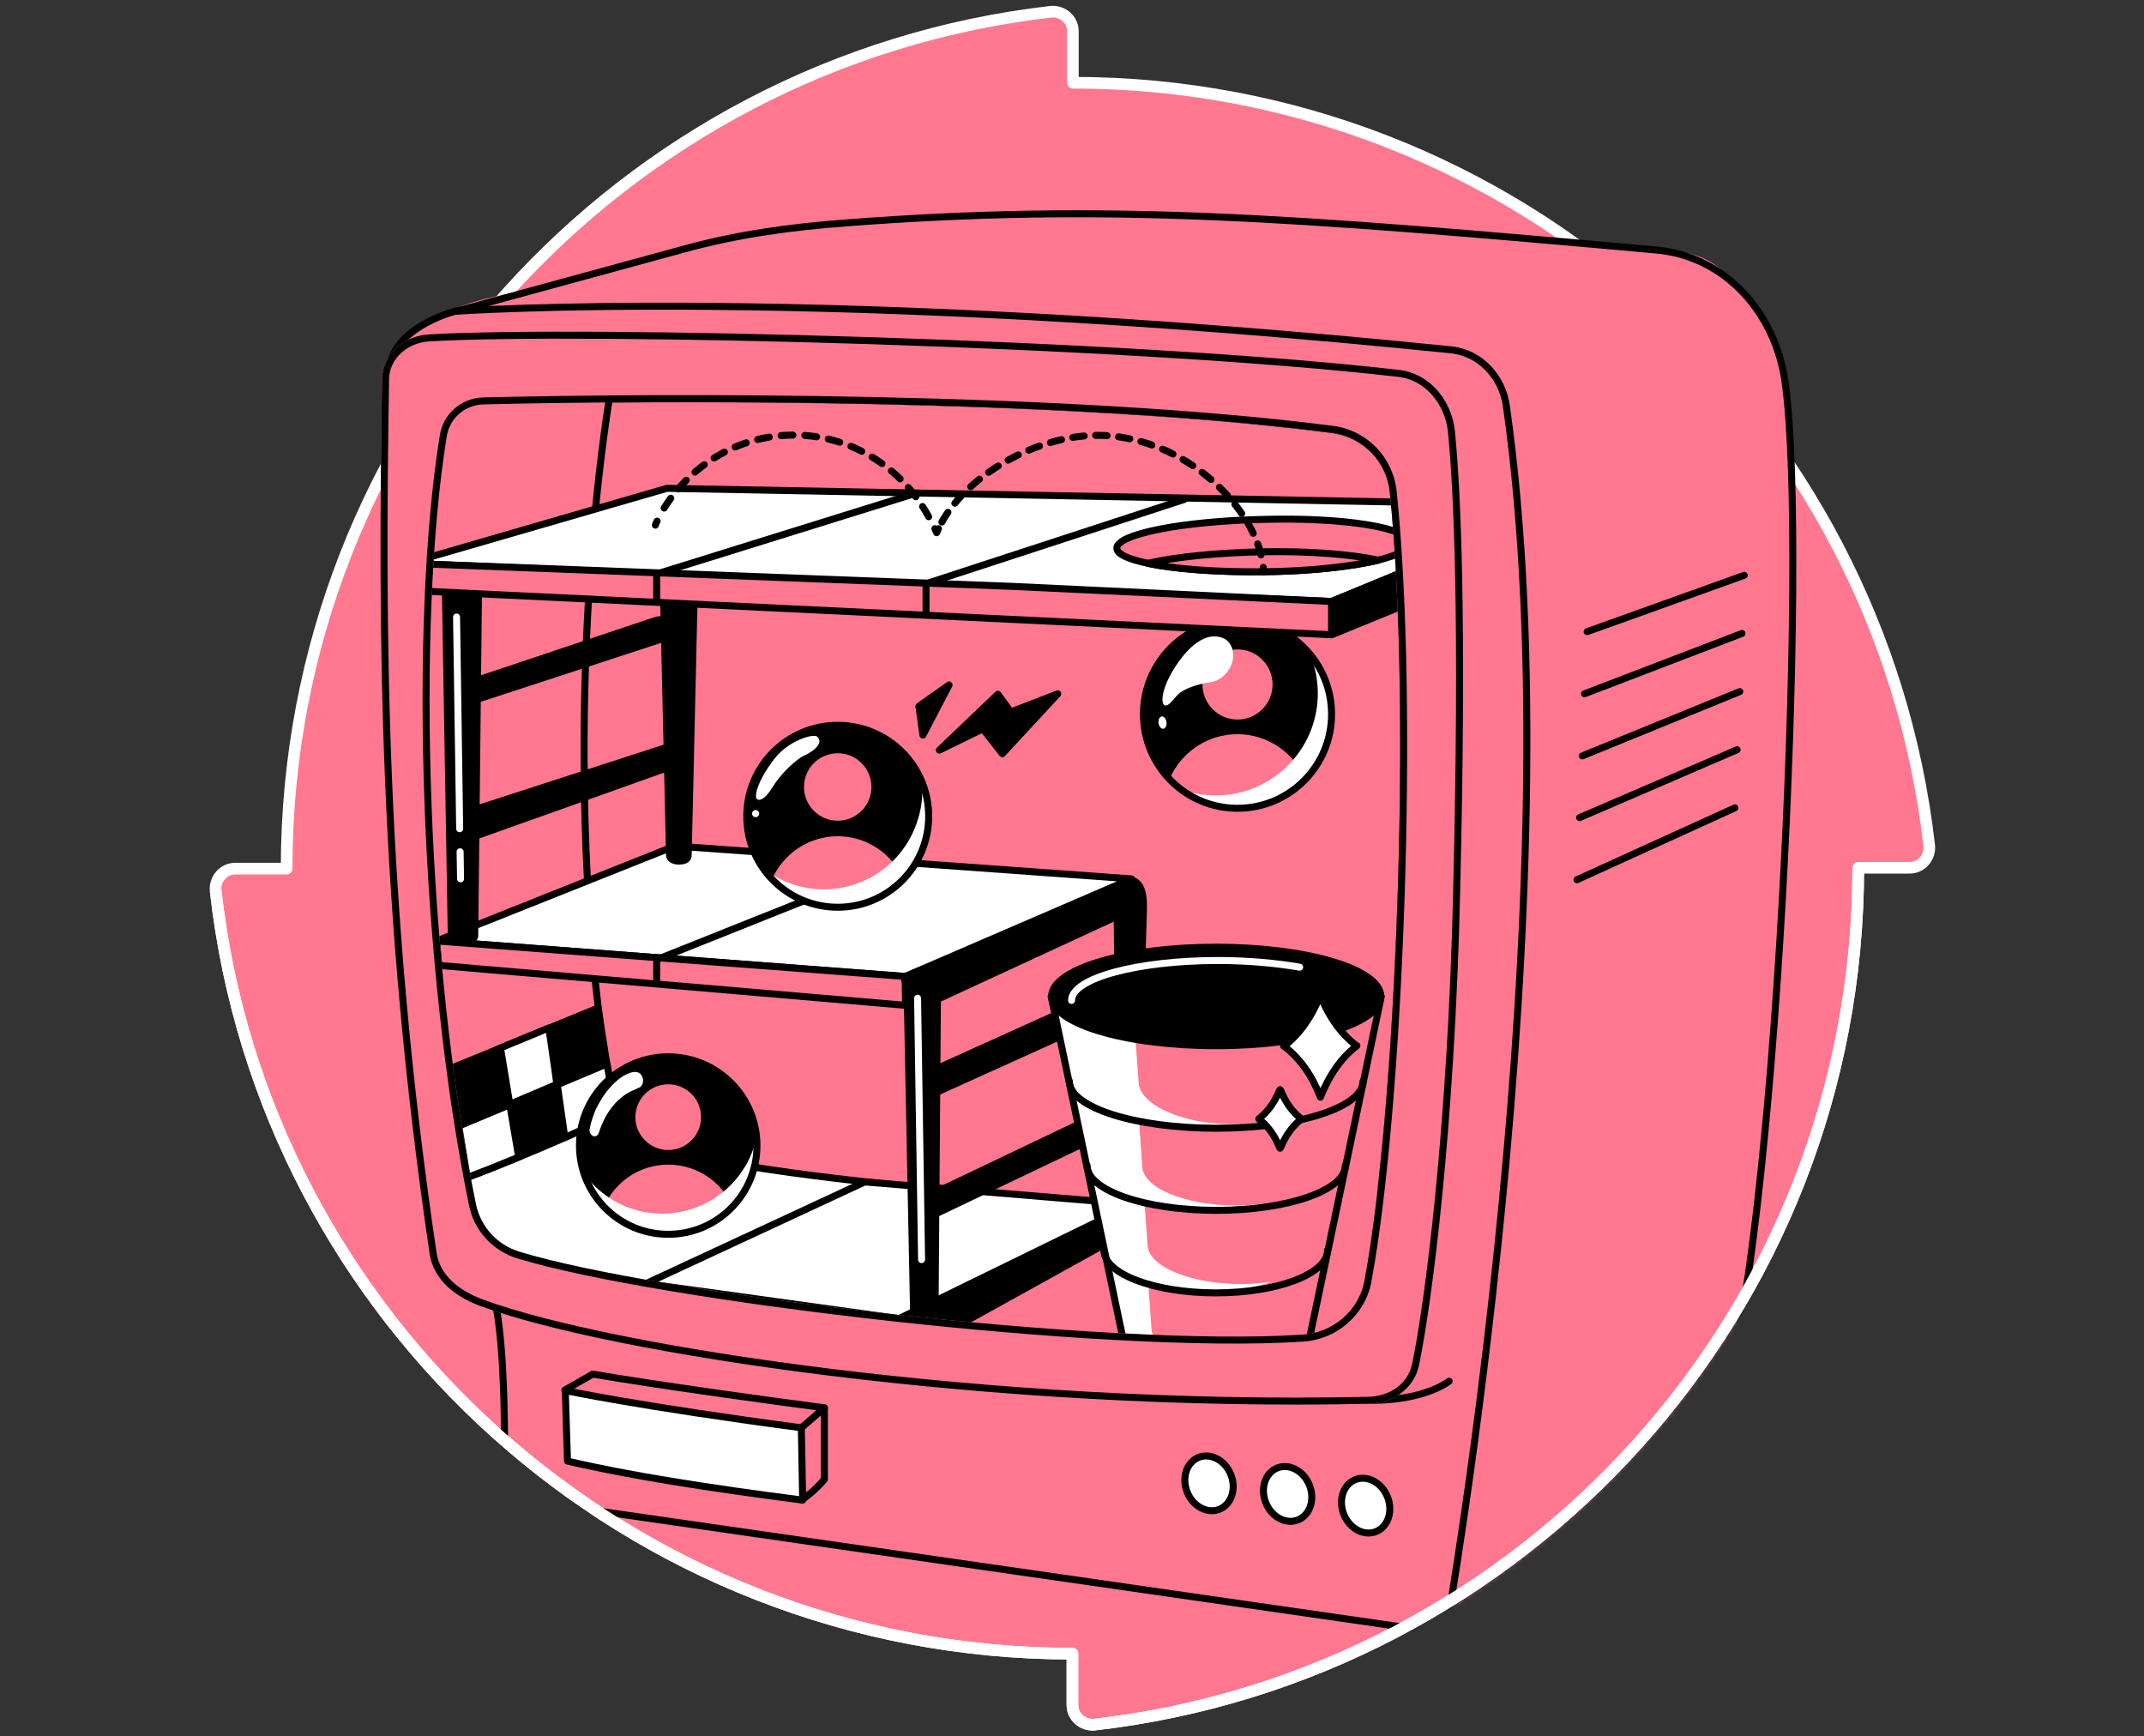 <svg width="368" height="298" viewBox="0 0 368 298" fill="none" xmlns="http://www.w3.org/2000/svg">
<rect x="0" y="0" width="368" height="298" fill="#333333" stroke="none"/>
<path d="M184.152 14.196V5.362C184.152 3.381 182.401 1.858 180.42 2.01C106.621 10.464 49.196 72.992 49.196 149.076H40.362C38.381 149.076 36.858 150.828 37.011 152.808C45.236 226.379 107.992 283.804 184.076 283.804V292.638C184.076 294.619 185.828 296.142 187.808 295.989C261.531 287.536 318.956 225.008 318.956 148.924H327.791C329.771 148.924 331.294 147.172 331.142 145.192C322.764 71.393 260.237 14.196 184.152 14.196Z" fill="#FF788F" stroke="white" stroke-width="2" stroke-miterlimit="10" stroke-linejoin="round"/>
<mask id="mask0_6834_940" style="mask-type:alpha" maskUnits="userSpaceOnUse" x="36" y="1" width="296" height="296">
<path d="M228.163 13.043L184.152 5.362C184.152 3.381 182.401 1.858 180.42 2.01C106.621 10.464 45.758 49.296 45.758 125.38L40.362 149.076C38.381 149.076 36.858 150.828 37.011 152.808C45.236 226.379 107.992 283.804 184.076 283.804V292.638C184.076 294.619 185.828 296.142 187.808 295.989C261.531 287.536 318.956 225.008 318.956 148.924H327.791C329.771 148.924 331.294 147.172 331.142 145.192C322.764 71.393 304.247 13.043 228.163 13.043Z" fill="#6EDBFF" stroke="#6EDBFF" stroke-width="1.2" stroke-miterlimit="10"/>
</mask>
<g mask="url(#mask0_6834_940)">
<path d="M112.562 196.753C108.601 195.458 105.631 192.031 104.869 187.918C104.869 187.918 79.737 194.849 79.889 200.18C80.041 205.511 83.773 212.061 85.906 213.965C88.038 215.869 110.886 220.286 110.886 220.286L148.433 202.845C132.668 201.094 119.416 199.037 112.562 196.753Z" fill="white"/>
<path d="M212.408 138.718C221.325 138.718 228.554 131.489 228.554 122.572C228.554 113.655 221.325 106.426 212.408 106.426C203.491 106.426 196.262 113.655 196.262 122.572C196.262 131.489 203.491 138.718 212.408 138.718Z" fill="black"/>
<path d="M212.408 123.486C215.731 123.486 218.424 120.792 218.424 117.47C218.424 114.147 215.731 111.453 212.408 111.453C209.085 111.453 206.391 114.147 206.391 117.47C206.391 120.792 209.085 123.486 212.408 123.486Z" fill="#FF788F"/>
<path d="M212.408 138.718C216.977 138.718 221.166 136.814 224.06 133.692C222.08 129.198 217.587 126 212.408 126C207.153 126 202.659 129.198 200.755 133.692C203.725 136.814 207.838 138.718 212.408 138.718Z" fill="#FF788F"/>
<path d="M224.974 112.519C225.736 114.499 226.193 116.708 226.193 118.993C226.193 128.665 218.348 136.51 208.676 136.51C206.544 136.51 204.487 136.129 202.583 135.444C205.325 137.576 208.752 138.795 212.408 138.795C221.319 138.795 228.554 131.559 228.554 122.649C228.554 118.764 227.259 115.261 224.974 112.519Z" fill="white"/>
<path d="M212.408 138.718C221.325 138.718 228.554 131.489 228.554 122.572C228.554 113.655 221.325 106.426 212.408 106.426C203.491 106.426 196.262 113.655 196.262 122.572C196.262 131.489 203.491 138.718 212.408 138.718Z" stroke="black" stroke-width="1.2" stroke-miterlimit="10" stroke-linecap="round" stroke-linejoin="round"/>
<path d="M210.732 115.185C209.971 116.251 208.904 116.936 207.762 117.089C207.762 117.089 204.639 117.47 202.735 118.764C201.745 119.297 200.755 121.354 199.917 121.049C199.08 120.668 199.46 117.546 202.355 113.509C204.792 110.158 206.62 109.549 207.533 109.32C208.6 109.092 209.59 109.244 210.428 109.777C211.951 110.92 212.103 113.357 210.732 115.185Z" fill="white"/>
<path d="M199.683 125.071C200.058 125.018 200.296 124.503 200.214 123.92C200.132 123.337 199.762 122.907 199.387 122.959C199.012 123.012 198.775 123.527 198.856 124.11C198.938 124.693 199.308 125.123 199.683 125.071Z" fill="white"/>
<path d="M85.144 224.17C86.743 232.776 86.591 247.323 86.667 253.949C86.667 255.701 87.962 257.224 89.713 257.452L248.127 280.3" stroke="black" stroke-width="1.2" stroke-miterlimit="10" stroke-linecap="round" stroke-linejoin="round"/>
<path d="M141.503 241.611C113.399 237.879 101.747 235.823 101.747 235.823L96.949 238.565C102.965 239.935 129.165 256.005 137.695 257.376C137.695 257.376 139.979 255.777 141.503 253.873V241.611Z" fill="#FF788F" stroke="black" stroke-width="1.2" stroke-miterlimit="10" stroke-linecap="round" stroke-linejoin="round"/>
<path d="M137.542 245.038C109.439 241.306 97.025 238.641 97.025 238.641C97.025 238.641 97.177 243.896 97.406 250.75C107.764 253.187 121.244 255.32 137.771 257.452L137.542 245.038Z" fill="white" stroke="black" stroke-width="1.2" stroke-miterlimit="10" stroke-linecap="round" stroke-linejoin="round"/>
<path d="M137.542 245.038L141.502 241.611" stroke="black" stroke-width="1.2" stroke-miterlimit="10" stroke-linecap="round" stroke-linejoin="round"/>
<path d="M236.176 262.853C238.247 262.028 239.132 259.364 238.152 256.902C237.172 254.44 234.699 253.112 232.628 253.937C230.556 254.761 229.672 257.425 230.652 259.887C231.631 262.349 234.105 263.677 236.176 262.853Z" fill="white" stroke="black" stroke-width="1.2" stroke-miterlimit="10" stroke-linecap="round" stroke-linejoin="round"/>
<path d="M222.783 260.848C224.854 260.024 225.739 257.36 224.759 254.898C223.779 252.436 221.305 251.108 219.234 251.933C217.163 252.757 216.278 255.421 217.258 257.883C218.238 260.345 220.711 261.673 222.783 260.848Z" fill="white" stroke="black" stroke-width="1.2" stroke-miterlimit="10" stroke-linecap="round" stroke-linejoin="round"/>
<path d="M209.291 259.03C211.363 258.206 212.247 255.541 211.267 253.079C210.287 250.617 207.814 249.29 205.743 250.114C203.671 250.939 202.787 253.603 203.767 256.065C204.747 258.527 207.22 259.854 209.291 259.03Z" fill="white" stroke="black" stroke-width="1.2" stroke-miterlimit="10" stroke-linecap="round" stroke-linejoin="round"/>
<path d="M239.216 84.568C238.683 79.009 234.342 74.515 228.782 73.754C191.845 68.955 139.827 68.194 104.565 68.498C99.386 101.628 98.167 150.219 104.869 187.842C105.631 191.954 108.525 195.382 112.562 196.676C132.135 203.226 203.802 208.1 236.551 208.1C240.816 174.818 242.491 117.165 239.216 84.568Z" stroke="black" stroke-width="1.2" stroke-miterlimit="10" stroke-linecap="round" stroke-linejoin="round"/>
<path d="M74.938 161.49L115.836 145.192L194.205 150.828L155.364 167.583L74.938 161.49Z" fill="white" stroke="black" stroke-width="1.2" stroke-miterlimit="10" stroke-linecap="round" stroke-linejoin="round"/>
<path d="M156.202 173.676L155.364 167.583L194.586 151.589V155.93L156.202 173.676Z" fill="black" stroke="black" stroke-width="1.2" stroke-miterlimit="10" stroke-linecap="round" stroke-linejoin="round"/>
<path d="M155.44 232.472L155.364 226.455L195.729 205.054V210.157L155.44 232.472Z" fill="black" stroke="black" stroke-width="1.2" stroke-miterlimit="10" stroke-linecap="round" stroke-linejoin="round"/>
<path d="M74.938 161.49L75.319 165.679L155.44 172.533L155.364 167.583L74.938 161.49Z" fill="#FF788F" stroke="black" stroke-width="1.2" stroke-miterlimit="10" stroke-linecap="round" stroke-linejoin="round"/>
<path d="M154.297 148.086L112.714 164.689V168.725" stroke="black" stroke-width="1.2" stroke-miterlimit="10" stroke-linecap="round" stroke-linejoin="round"/>
<path d="M194.51 206.653L154.297 226.303L110.886 220.286L148.433 202.845L194.51 206.653Z" fill="white" stroke="black" stroke-width="1.2" stroke-miterlimit="10" stroke-linecap="round" stroke-linejoin="round"/>
<path d="M113.552 87.31L114.922 146.791C114.922 147.324 115.532 147.781 116.522 147.781C117.74 147.781 118.121 147.324 118.121 146.791L119.492 87.31H113.552Z" fill="black" stroke="black" stroke-width="1.2" stroke-miterlimit="10" stroke-linecap="round" stroke-linejoin="round"/>
<path d="M77.223 183.424L102.661 172.99C102.661 172.99 105.098 189.67 105.936 191.04C94.664 196.676 80.193 202.084 80.193 202.084C80.193 202.084 77.68 186.852 77.223 183.424Z" fill="black" stroke="black" stroke-width="1.2" stroke-miterlimit="10" stroke-linecap="round" stroke-linejoin="round"/>
<path d="M80.955 122.192C79.736 122.192 78.975 122.192 78.594 120.973C78.061 119.45 78.899 117.774 80.422 117.241L112.485 106.502C114.009 105.969 115.684 106.807 116.217 108.33C116.75 109.854 115.913 108.863 114.389 109.397L81.564 120.135C81.26 120.288 81.26 122.192 80.955 122.192Z" fill="black" stroke="black" stroke-width="1.2" stroke-miterlimit="10" stroke-linecap="round" stroke-linejoin="round"/>
<path d="M80.346 144.506C79.127 144.506 78.061 144.506 77.604 143.364C77.071 141.841 77.832 140.165 79.356 139.632L114.846 128.132C116.37 127.599 115.379 128.361 115.913 129.884C116.446 131.407 118.35 130.417 116.827 130.95L81.336 143.593C81.031 143.669 80.727 144.506 80.346 144.506Z" fill="black" stroke="black" stroke-width="1.2" stroke-miterlimit="10" stroke-linecap="round" stroke-linejoin="round"/>
<path d="M78.746 193.249C79.508 197.819 80.193 202.084 80.193 202.084C80.193 202.084 83.925 200.713 89.028 198.58L87.505 189.594L78.746 193.249Z" fill="white" stroke="black" stroke-width="1.2" stroke-miterlimit="10" stroke-linecap="round" stroke-linejoin="round"/>
<path d="M94.207 176.418L85.906 179.845L87.505 189.517L95.578 186.09C95.121 182.587 94.588 179.159 94.207 176.418Z" fill="white" stroke="black" stroke-width="1.2" stroke-miterlimit="10" stroke-linecap="round" stroke-linejoin="round"/>
<path d="M95.654 186.166C96.111 189.289 96.568 192.488 96.948 195.229C99.995 193.858 103.041 192.488 105.935 191.04C105.555 190.431 104.869 186.547 104.184 182.587L95.654 186.166Z" fill="white" stroke="black" stroke-width="1.2" stroke-miterlimit="10" stroke-linecap="round" stroke-linejoin="round"/>
<path d="M196.262 170.325L159.705 186.775" stroke="black" stroke-width="1.2" stroke-miterlimit="10" stroke-linecap="round" stroke-linejoin="round"/>
<path d="M159.781 189.517C158.791 189.517 157.801 188.908 157.344 187.918C156.735 186.547 157.344 184.948 158.715 184.338L195.272 167.812C196.643 167.202 198.242 167.812 198.851 169.182C199.461 170.553 198.851 170.249 197.48 170.858L160.923 187.385C160.466 187.537 160.086 189.517 159.781 189.517Z" fill="black" stroke="black" stroke-width="1.2" stroke-miterlimit="10" stroke-linecap="round" stroke-linejoin="round"/>
<path d="M159.705 208.024L196.262 190.583" stroke="black" stroke-width="1.2" stroke-miterlimit="10" stroke-linecap="round" stroke-linejoin="round"/>
<path d="M159.781 208.405C158.791 208.405 157.801 210.157 157.344 209.167C156.735 207.796 157.268 206.196 158.639 205.587L195.196 188.146C196.566 187.537 198.166 188.07 198.775 189.441C199.384 190.812 198.851 190.126 197.48 190.736L160.923 208.176C160.543 208.329 160.162 208.405 159.781 208.405Z" fill="black" stroke="black" stroke-width="1.2" stroke-miterlimit="10" stroke-linecap="round" stroke-linejoin="round"/>
<path d="M76.385 97.515L77.452 160.195C77.452 160.805 77.604 161.262 79.66 161.262C81.717 161.262 81.488 160.805 81.488 160.195L82.174 97.515H76.385Z" fill="black" stroke="black" stroke-width="1.2" stroke-miterlimit="10" stroke-linecap="round" stroke-linejoin="round"/>
<path d="M191.692 153.646L192.454 208.786C192.454 209.243 191.921 209.623 193.596 209.623C195.272 209.623 194.739 209.243 194.739 208.786L196.262 156.007C196.338 152.579 195.576 150.904 193.215 150.904L191.997 153.493L191.692 153.646Z" fill="black" stroke="black" stroke-width="1.2" stroke-miterlimit="10" stroke-linecap="round" stroke-linejoin="round"/>
<path d="M70.064 96.678L114.466 83.807L268.538 86.701L228.554 103.228L70.064 96.678Z" fill="white" stroke="black" stroke-width="1.2" stroke-miterlimit="10" stroke-linecap="round" stroke-linejoin="round"/>
<path d="M70.064 101.323V96.678L173.871 100.638L228.554 103.227L268.538 86.701V92.641L228.554 108.94L70.064 101.323Z" fill="#FF788F" stroke="black" stroke-width="1.2" stroke-miterlimit="10" stroke-linecap="round" stroke-linejoin="round"/>
<path d="M203.268 85.711L158.943 100.181V105.132" stroke="black" stroke-width="1.2" stroke-miterlimit="10" stroke-linecap="round" stroke-linejoin="round"/>
<path d="M156.506 84.873L112.714 98.505V102.77" stroke="black" stroke-width="1.2" stroke-miterlimit="10" stroke-linecap="round" stroke-linejoin="round"/>
<path d="M241.958 93.174C241.958 95.764 230.686 97.972 216.825 98.125C202.964 98.277 191.692 96.449 191.692 94.088C191.692 91.651 202.964 89.442 216.825 89.138C230.686 88.757 241.958 90.585 241.958 93.174Z" fill="#FF788F" stroke="black" stroke-width="1.2" stroke-miterlimit="10" stroke-linecap="round" stroke-linejoin="round"/>
<path d="M197.023 96.678C201.593 97.668 208.752 98.201 216.825 98.125C224.822 98.049 231.981 97.211 236.627 96.145C232.057 95.154 224.898 94.545 216.825 94.698C208.752 94.85 201.593 95.612 197.023 96.678Z" fill="#FF788F" stroke="black" stroke-width="1.2" stroke-miterlimit="10" stroke-linecap="round" stroke-linejoin="round"/>
<path d="M155.668 168.344L156.887 229.12C156.887 229.654 157.877 230.034 159.629 230.034C161.38 230.034 160.466 229.654 160.466 229.12L160.923 168.344H155.668Z" fill="black" stroke="black" stroke-width="1.2" stroke-miterlimit="10" stroke-linecap="round" stroke-linejoin="round"/>
<path d="M159.629 169.487C162.026 169.487 163.97 168.907 163.97 168.192C163.97 167.477 162.026 166.898 159.629 166.898C157.231 166.898 155.288 167.477 155.288 168.192C155.288 168.907 157.231 169.487 159.629 169.487Z" fill="black" stroke="black" stroke-width="1.2" stroke-miterlimit="10" stroke-linecap="round" stroke-linejoin="round"/>
<path d="M239.216 203.912H227.792V215.336H239.216V203.912Z" fill="#FF788F"/>
<path d="M69.836 66.29L66.18 65.147C66.18 65.147 65.495 53.038 91.541 49.763C117.588 46.564 258.485 44.279 267.091 57.531C275.773 70.783 267.548 200.637 265.644 213.431C262.978 231.558 244.014 239.935 238.912 240.468C233.809 241.002 240.13 232.395 240.283 217.544C240.435 202.693 247.137 83.959 240.816 73.906C234.494 63.852 175.47 62.177 175.47 62.177L69.836 66.29Z" fill="#FF788F"/>
<path d="M242.567 72.535L282.171 56.16L276.611 213.965L238.988 249.989L242.567 72.535Z" fill="#FF788F"/>
<path d="M117.36 42.756L78.29 53.419C78.29 53.419 140.97 49.002 249.117 60.045C254.068 60.578 257.876 64.691 258.561 69.717C270.518 153.722 248.127 280.377 248.127 280.377L288.644 251.283C291.996 248.846 293.9 245.114 295.347 241.23C304.638 216.021 310.502 94.622 306.39 65.528C304.714 53.723 296.184 43.975 284.303 42.909C221.776 37.273 189.712 34.836 145.158 38.263C135.791 38.948 126.423 40.243 117.36 42.756Z" fill="#FF788F"/>
<path d="M257.495 65.68L297.631 48.468C293.747 43.975 290.624 43.289 284.303 42.68C221.775 37.273 189.712 34.836 145.158 38.263C135.79 38.948 126.499 40.319 117.436 42.756L78.365 53.419C78.365 53.419 141.045 49.001 249.193 60.045C253.839 60.425 257.495 65.68 257.495 65.68Z" fill="#FF788F"/>
<path d="M117.36 42.756L78.29 53.419C78.29 53.419 140.97 49.002 249.117 60.045C254.068 60.578 257.876 64.691 258.561 69.717C270.518 153.722 248.127 280.377 248.127 280.377L288.644 251.283C291.996 248.846 293.9 245.114 295.347 241.23C304.638 216.021 310.502 94.622 306.39 65.528C304.714 53.723 296.184 43.975 284.303 42.909C221.776 37.273 189.712 34.836 145.158 38.263C135.791 38.948 126.423 40.243 117.36 42.756Z" stroke="black" stroke-width="1.2" stroke-miterlimit="10" stroke-linecap="round" stroke-linejoin="round"/>
<path d="M143.787 155.702C152.41 155.702 159.4 148.712 159.4 140.089C159.4 131.466 152.41 124.476 143.787 124.476C135.165 124.476 128.175 131.466 128.175 140.089C128.175 148.712 135.165 155.702 143.787 155.702Z" fill="black"/>
<path d="M143.787 140.851C146.984 140.851 149.575 138.259 149.575 135.063C149.575 131.866 146.984 129.274 143.787 129.274C140.59 129.274 137.999 131.866 137.999 135.063C137.999 138.259 140.59 140.851 143.787 140.851Z" fill="#FF788F"/>
<path d="M143.787 155.702C148.205 155.702 152.241 153.874 155.059 150.904C153.155 146.563 148.814 143.516 143.787 143.516C138.761 143.516 134.42 146.563 132.516 150.904C135.334 153.874 139.294 155.702 143.787 155.702Z" fill="#FF788F"/>
<path d="M158.258 134.225C158.41 136.281 158.258 138.414 157.572 140.546C154.907 149.533 145.463 154.636 136.476 151.894C134.496 151.285 132.668 150.371 131.145 149.152C133.049 151.818 135.867 153.95 139.294 155.017C147.519 157.53 156.278 152.808 158.715 144.583C159.781 141.003 159.553 137.424 158.258 134.225Z" fill="white"/>
<path d="M143.787 155.702C152.41 155.702 159.4 148.712 159.4 140.089C159.4 131.466 152.41 124.476 143.787 124.476C135.165 124.476 128.175 131.466 128.175 140.089C128.175 148.712 135.165 155.702 143.787 155.702Z" stroke="black" stroke-width="1.2" stroke-miterlimit="10" stroke-linecap="round" stroke-linejoin="round"/>
<path d="M137.923 129.731C136.857 130.188 134.115 132.625 132.668 134.986C131.602 136.738 130.688 137.5 130.002 137.195C129.317 136.89 130.002 133.996 132.896 130.265C135.334 127.066 139.522 125.923 140.208 126.38C141.35 127.294 140.132 128.741 137.923 129.731Z" fill="white"/>
<path d="M129.698 140.242C130.034 140.242 130.307 139.969 130.307 139.632C130.307 139.296 130.034 139.023 129.698 139.023C129.361 139.023 129.088 139.296 129.088 139.632C129.088 139.969 129.361 140.242 129.698 140.242Z" fill="white"/>
<path d="M180.421 171.01L192.606 229.044C192.606 232.852 199.842 235.899 208.752 235.899C217.663 235.899 224.898 232.852 224.898 229.044L237.084 171.01H180.421Z" fill="#FF788F"/>
<path d="M213.779 234.756C204.868 234.756 197.633 231.71 197.633 227.902L193.596 171.086H180.344L192.53 229.121C192.53 232.929 199.765 235.975 208.676 235.975C212.56 235.975 216.14 235.366 218.881 234.376C217.358 234.604 215.606 234.756 213.779 234.756Z" fill="white"/>
<path d="M191.845 214.726C191.845 218.534 199.08 221.581 207.991 221.581C211.875 221.581 215.454 220.971 218.196 219.981C216.597 220.21 214.845 220.362 213.093 220.362C204.183 220.362 196.947 217.316 196.947 213.508L193.977 171.01H182.705L191.845 214.726Z" fill="white"/>
<path d="M190.931 201.246C190.931 205.054 198.166 208.1 207.077 208.1C210.961 208.1 214.54 207.491 217.282 206.501C215.683 206.729 213.931 206.882 212.179 206.882C203.269 206.882 196.033 203.835 196.033 200.027L193.977 171.01H184.609L190.931 201.246Z" fill="white"/>
<path d="M190.321 186.852C190.321 190.66 197.557 193.706 206.467 193.706C210.351 193.706 213.931 193.554 216.673 192.564C215.073 192.792 213.322 192.944 211.57 192.944C202.659 192.944 195.424 189.441 195.424 185.633L194.358 171.01H186.97L190.321 186.852Z" fill="white"/>
<path d="M180.421 171.01L192.606 229.044C192.606 232.852 199.842 235.899 208.752 235.899C217.663 235.899 224.898 232.852 224.898 229.044L237.084 171.01H180.421Z" stroke="black" stroke-width="1.2" stroke-miterlimit="10" stroke-linecap="round" stroke-linejoin="round"/>
<path d="M233.961 185.557C233.961 190.05 222.689 193.63 208.752 193.63C194.815 193.63 183.543 190.05 183.543 185.557" stroke="black" stroke-width="1.2" stroke-miterlimit="10" stroke-linecap="round" stroke-linejoin="round"/>
<path d="M230.915 200.027C230.915 204.292 221.014 207.72 208.752 207.72C196.49 207.72 186.589 204.292 186.589 200.027" stroke="black" stroke-width="1.2" stroke-miterlimit="10" stroke-linecap="round" stroke-linejoin="round"/>
<path d="M227.868 214.574C227.868 218.61 219.262 221.885 208.676 221.885C198.09 221.885 189.484 218.61 189.484 214.574" stroke="black" stroke-width="1.2" stroke-miterlimit="10" stroke-linecap="round" stroke-linejoin="round"/>
<path d="M208.752 179.464C224.357 179.464 237.008 175.679 237.008 171.01C237.008 166.341 224.357 162.556 208.752 162.556C193.147 162.556 180.497 166.341 180.497 171.01C180.497 175.679 193.147 179.464 208.752 179.464Z" fill="black" stroke="black" stroke-width="1.2" stroke-miterlimit="10" stroke-linecap="round" stroke-linejoin="round"/>
<path d="M183.924 171.696C183.924 167.888 195.196 164.841 209.057 164.841C214.236 164.841 219.034 165.298 223.07 165.984" stroke="white" stroke-width="1.2" stroke-miterlimit="10" stroke-linecap="round" stroke-linejoin="round"/>
<path d="M226.574 170.706L226.65 170.858C228.021 174.437 230.153 177.408 232.743 179.388L232.895 179.464L232.819 179.54C230.229 181.52 228.173 184.491 226.726 188.07L226.65 188.299L226.574 188.146C225.203 184.567 223.07 181.597 220.481 179.616L220.329 179.54L220.481 179.464C223.07 177.484 225.127 174.514 226.574 170.934V170.706Z" fill="white" stroke="black" stroke-width="1.2" stroke-miterlimit="10" stroke-linecap="round" stroke-linejoin="round"/>
<path d="M219.719 187.004L219.795 187.08C220.633 189.136 221.776 190.812 223.299 191.954L223.375 192.03L223.299 192.107C221.852 193.249 220.633 194.925 219.795 196.981L219.719 197.057L219.643 196.981C218.805 194.925 217.663 193.249 216.14 192.107L216.063 192.03L216.14 191.954C217.587 190.812 218.805 189.136 219.643 187.08L219.719 187.004Z" fill="white" stroke="black" stroke-width="1.2" stroke-miterlimit="10" stroke-linecap="round" stroke-linejoin="round"/>
<path d="M114.694 211.832C123.106 211.832 129.926 205.013 129.926 196.6C129.926 188.188 123.106 181.368 114.694 181.368C106.282 181.368 99.462 188.188 99.462 196.6C99.462 205.013 106.282 211.832 114.694 211.832Z" fill="black"/>
<path d="M114.694 197.362C117.807 197.362 120.33 194.838 120.33 191.726C120.33 188.613 117.807 186.09 114.694 186.09C111.581 186.09 109.058 188.613 109.058 191.726C109.058 194.838 111.581 197.362 114.694 197.362Z" fill="#FF788F"/>
<path d="M114.694 211.832C119.035 211.832 122.919 210.004 125.737 207.11C123.909 202.845 119.644 199.875 114.694 199.875C109.743 199.875 105.555 202.845 103.651 207.11C106.469 210.004 110.353 211.832 114.694 211.832Z" fill="#FF788F"/>
<path d="M129.85 195.229C129.393 197.209 128.631 199.19 127.413 200.941C122.31 208.557 112.028 210.537 104.489 205.511C102.813 204.368 101.366 202.998 100.3 201.398C101.366 204.445 103.346 207.263 106.24 209.167C113.247 213.812 122.691 211.985 127.337 204.978C129.393 202.084 130.155 198.58 129.85 195.229Z" fill="white"/>
<path d="M102.813 194.315C104.793 188.222 108.83 187.08 109.134 186.928C109.363 186.775 109.667 186.699 109.896 186.547C110.353 186.166 110.505 185.481 110.277 184.871C109.591 183.044 107.23 184.414 106.24 185.176C104.488 186.547 103.27 188.375 102.28 190.355C101.823 191.421 101.442 192.564 101.214 193.706C100.985 194.925 102.432 195.61 102.813 194.315Z" fill="white"/>
<path d="M114.694 211.832C123.106 211.832 129.926 205.013 129.926 196.6C129.926 188.188 123.106 181.368 114.694 181.368C106.282 181.368 99.462 188.188 99.462 196.6C99.462 205.013 106.282 211.832 114.694 211.832Z" stroke="black" stroke-width="1.2" stroke-miterlimit="10" stroke-linecap="round" stroke-linejoin="round"/>
<path d="M228.554 108.94V103.228L244.09 97.059L244.852 102.009L228.554 108.94Z" fill="black" stroke="black" stroke-width="1.2" stroke-miterlimit="10" stroke-linecap="round" stroke-linejoin="round"/>
<path d="M78.366 53.343C78.366 53.343 68.693 55.703 67.018 62.177" stroke="black" stroke-width="1.2" stroke-miterlimit="10" stroke-linecap="round" stroke-linejoin="round"/>
<path d="M234.875 240.316C234.875 240.316 243.557 240.697 248.736 237.041" stroke="black" stroke-width="1.2" stroke-miterlimit="10" stroke-linecap="round" stroke-linejoin="round"/>
<path d="M157.725 121.201L158.41 126.152L162.904 117.546L157.725 121.201Z" fill="black" stroke="black" stroke-width="1.2" stroke-miterlimit="10" stroke-linecap="round" stroke-linejoin="round"/>
<path d="M161.228 128.741L171.281 119.145L173.49 122.191L181.563 119.069L172.043 129.35L168.692 125.086L161.228 128.741Z" fill="black" stroke="black" stroke-width="1.2" stroke-miterlimit="10" stroke-linecap="round" stroke-linejoin="round"/>
<path d="M216.825 98.125C216.825 97.896 216.825 97.591 216.825 97.363" stroke="black" stroke-width="1.2" stroke-linecap="round" stroke-linejoin="round"/>
<path d="M216.444 95.231C214.388 86.472 203.497 75.429 189.56 74.743C179.278 74.21 166.407 80.836 161.533 89.823" stroke="black" stroke-width="1.2" stroke-linecap="round" stroke-linejoin="round" stroke-dasharray="1.97 1.97"/>
<path d="M161.076 90.737C160.999 90.966 160.847 91.194 160.771 91.423C160.695 91.194 160.542 90.966 160.466 90.737" stroke="black" stroke-width="1.2" stroke-linecap="round" stroke-linejoin="round"/>
<path d="M159.4 88.681C154.831 80.303 146.225 74.667 136.247 74.667C126.423 74.667 117.817 80.227 113.247 88.452" stroke="black" stroke-width="1.2" stroke-linecap="round" stroke-linejoin="round" stroke-dasharray="2.04 2.04"/>
<path d="M112.79 89.442C112.638 89.671 112.562 89.899 112.485 90.128" stroke="black" stroke-width="1.2" stroke-linecap="round" stroke-linejoin="round"/>
<path d="M78.975 146.182L79.051 150.828" stroke="white" stroke-width="1.2" stroke-miterlimit="10" stroke-linecap="round" stroke-linejoin="round"/>
<path d="M78.365 105.893L78.899 142.222" stroke="white" stroke-width="1.2" stroke-miterlimit="10" stroke-linecap="round" stroke-linejoin="round"/>
<path d="M157.496 171.315L158.182 216.173" stroke="white" stroke-width="1.2" stroke-miterlimit="10" stroke-linecap="round" stroke-linejoin="round"/>
<path d="M249.117 73.982C248.584 69.032 245.004 64.614 240.054 64.081C193.825 58.75 99.843 56.465 73.644 57.988C69.683 58.217 66.256 61.111 66.18 65.071C65.495 107.797 65.495 155.474 74.329 215.031C74.938 219.296 78.518 222.038 82.631 223.561C104.565 231.71 170.291 241.763 234.875 240.316C238.683 240.24 242.11 238.031 242.948 234.3C245.157 223.789 249.117 193.478 250.031 152.656C251.173 105.665 250.107 83.807 249.117 73.982ZM234.799 219.829C233.809 225.313 229.087 229.349 223.527 229.654C189.712 231.862 112.714 222.647 89.028 215.412C84.992 214.193 81.945 210.918 81.107 206.806C72.654 165.831 70.826 107.264 76.081 74.82C76.614 71.393 79.508 68.879 83.011 68.803C114.542 68.042 183.162 67.813 228.706 73.677C234.266 74.363 238.607 78.856 239.14 84.492C242.948 121.43 240.283 190.355 234.799 219.829Z" fill="white" stroke="#FF788F" stroke-width="1.2" stroke-miterlimit="10"/>
<path d="M81.031 210.233C81.869 214.345 84.915 217.62 88.952 218.839C112.638 225.998 189.636 235.213 223.451 233.081C229.011 232.7 233.733 228.74 234.723 223.256C237.693 207.034 239.902 178.855 240.587 150.599C239.825 177.712 237.693 204.292 234.799 219.905C233.809 225.389 229.087 229.425 223.527 229.73C189.712 231.938 112.714 222.723 89.028 215.488C84.991 214.269 81.945 210.994 81.107 206.882C75.167 178.245 72.577 140.927 73.263 110.082C72.273 141.536 74.938 180.53 81.031 210.233Z" fill="white"/>
<path d="M76.081 74.896C76.614 71.469 79.508 68.955 83.011 68.879C114.542 68.118 183.162 67.889 228.706 73.754C233.885 74.439 237.998 78.323 238.988 83.426C238.911 82.664 238.835 81.826 238.759 81.065C238.226 75.505 233.885 71.012 228.325 70.25C182.781 64.31 114.161 64.614 82.63 65.376C79.203 65.452 76.309 67.965 75.7 71.393C71.587 96.83 71.816 138.338 76.157 174.818C72.197 139.251 72.12 99.496 76.081 74.896Z" fill="white"/>
<path d="M249.117 73.982C248.584 69.032 245.004 64.614 240.054 64.081C193.825 58.75 99.843 56.465 73.644 57.988C69.683 58.217 66.256 61.111 66.18 65.071C65.495 107.797 65.495 155.474 74.329 215.031C74.938 219.296 78.518 222.038 82.631 223.561C104.565 231.71 170.291 241.763 234.875 240.316C238.683 240.24 242.11 238.031 242.948 234.3C245.157 223.789 249.117 193.478 250.031 152.656C251.173 105.665 250.107 83.807 249.117 73.982ZM234.799 219.829C233.809 225.313 229.087 229.349 223.527 229.654C189.712 231.862 112.714 222.647 89.028 215.412C84.992 214.193 81.945 210.918 81.107 206.806C72.654 165.831 70.826 107.264 76.081 74.82C76.614 71.393 79.508 68.879 83.011 68.803C114.542 68.042 183.162 67.813 228.706 73.677C234.266 74.363 238.607 78.856 239.14 84.492C242.948 121.43 240.283 190.355 234.799 219.829Z" fill="#FF788F" stroke="black" stroke-width="1.2" stroke-miterlimit="10" stroke-linecap="round" stroke-linejoin="round"/>
<path d="M272.422 108.407L299.383 98.734" stroke="black" stroke-width="1.2" stroke-miterlimit="10" stroke-linecap="round" stroke-linejoin="round"/>
<path d="M271.965 119.069L299.002 108.711" stroke="black" stroke-width="1.2" stroke-miterlimit="10" stroke-linecap="round" stroke-linejoin="round"/>
<path d="M271.584 129.731L298.621 118.688" stroke="black" stroke-width="1.2" stroke-miterlimit="10" stroke-linecap="round" stroke-linejoin="round"/>
<path d="M271.127 140.318L298.164 128.665" stroke="black" stroke-width="1.2" stroke-miterlimit="10" stroke-linecap="round" stroke-linejoin="round"/>
<path d="M270.67 150.98L297.784 138.642" stroke="black" stroke-width="1.2" stroke-miterlimit="10" stroke-linecap="round" stroke-linejoin="round"/>
</g>
<path d="M37.011 152.808C45.236 226.379 107.992 283.804 184.076 283.804V292.638C184.076 294.618 185.828 296.142 187.808 295.989C261.531 287.535 318.956 225.008 318.956 148.924" stroke="white" stroke-width="2" stroke-miterlimit="10" stroke-linejoin="round"/>
</svg>
